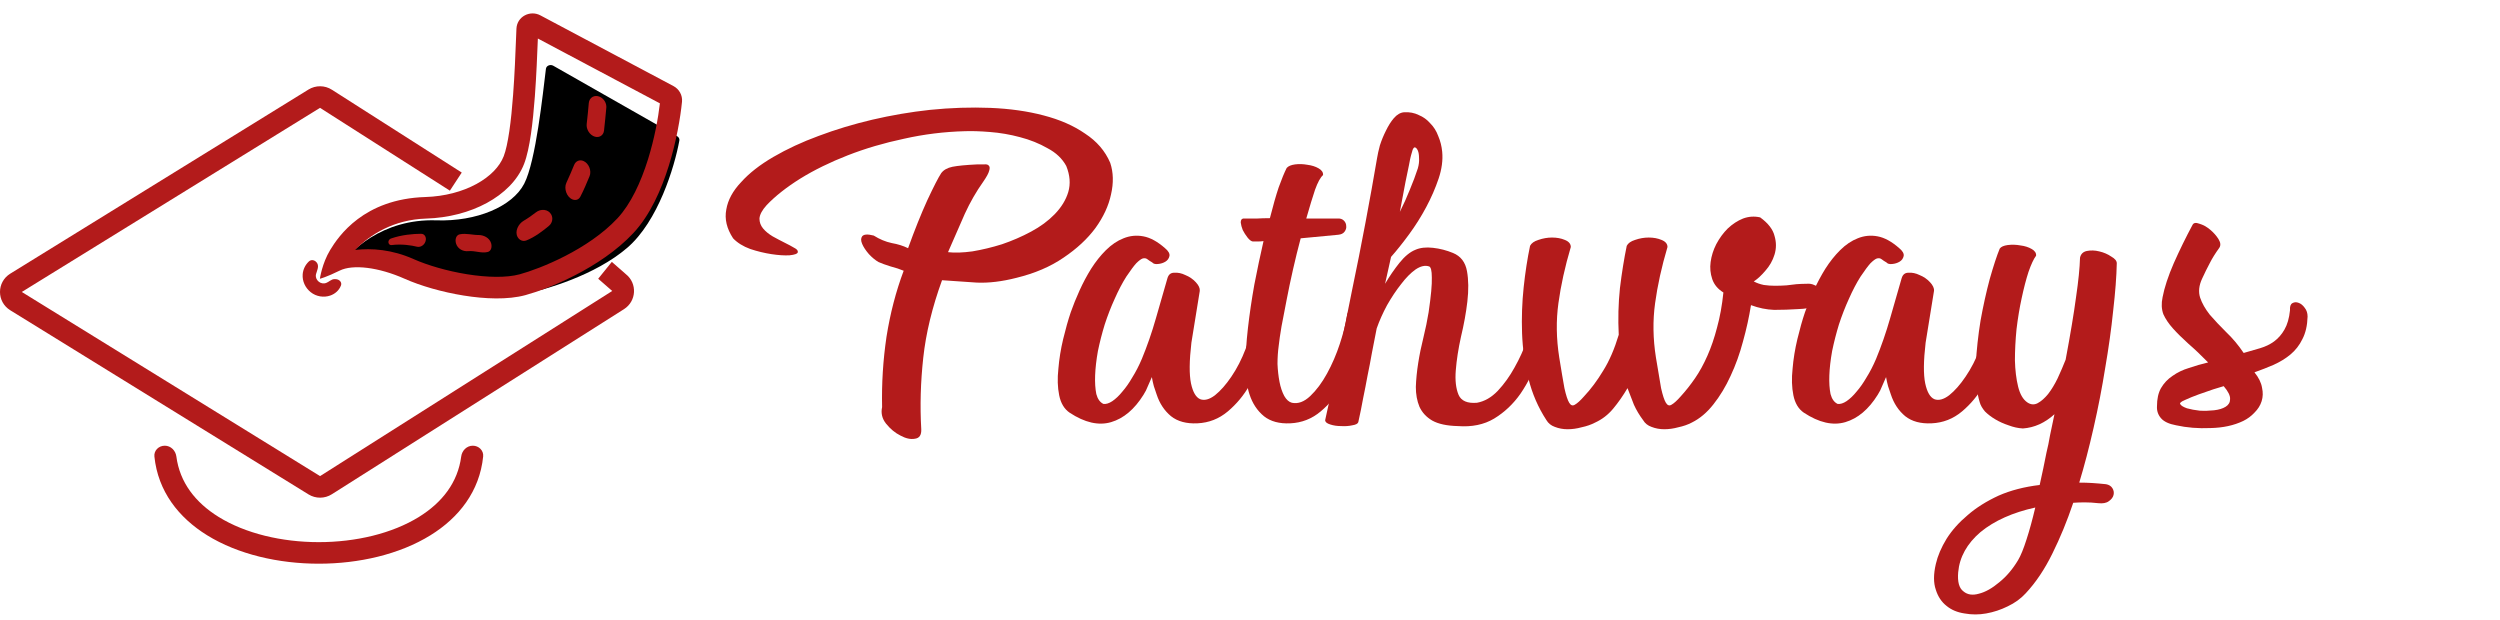 <svg width="125" height="31" viewBox="0 0 125 31" fill="none" xmlns="http://www.w3.org/2000/svg">
<path fill-rule="evenodd" clip-rule="evenodd" d="M15.134 13.719C15.152 13.476 15.259 13.248 15.445 13.072C15.58 12.944 15.788 13.015 15.87 13.181V13.181C15.95 13.343 15.849 13.533 15.801 13.707C15.795 13.728 15.792 13.748 15.791 13.767C15.783 13.874 15.829 13.998 15.943 14.089C16.045 14.171 16.186 14.19 16.298 14.152V14.152C16.437 14.104 16.567 13.958 16.713 13.958H16.777C16.958 13.958 17.113 14.108 17.048 14.276C16.951 14.528 16.741 14.7 16.509 14.779C16.199 14.885 15.821 14.838 15.533 14.607C15.258 14.386 15.11 14.055 15.134 13.719Z" fill="#B31B1B"/>
<path d="M21.819 11.017C19.108 10.925 17.426 12.585 16.924 13.426C17.51 13.158 19.108 12.829 20.815 13.655C22.195 14.323 24.706 14.963 26.212 14.688C27.258 14.497 29.751 13.77 31.357 12.394C32.907 11.066 33.725 8.351 33.968 7.028C33.984 6.942 33.94 6.858 33.858 6.811L27.666 3.288C27.515 3.201 27.315 3.282 27.296 3.442C27.14 4.695 26.795 8.049 26.212 9.182C25.621 10.329 23.827 11.085 21.819 11.017Z" fill="black"/>
<path fill-rule="evenodd" clip-rule="evenodd" d="M15.424 4.477C15.783 4.255 16.24 4.259 16.595 4.487L23.087 8.628L22.494 9.533L16.001 5.392L1.09 14.598L16.003 23.805L30.611 14.549L29.91 13.937L30.591 13.094L31.292 13.707C31.875 14.168 31.827 15.06 31.199 15.458L16.591 24.713C16.237 24.938 15.783 24.941 15.426 24.72L0.513 15.513C-0.171 15.091 -0.171 14.105 0.513 13.683L15.424 4.477Z" fill="#B31B1B"/>
<path fill-rule="evenodd" clip-rule="evenodd" d="M26.893 1.926C26.893 1.943 26.892 1.961 26.891 1.978C26.862 2.725 26.82 3.78 26.743 4.822C26.694 5.474 26.631 6.129 26.546 6.708C26.463 7.278 26.354 7.811 26.203 8.199C25.883 9.021 25.193 9.686 24.34 10.149C23.483 10.614 22.426 10.895 21.306 10.929C19.684 10.979 18.503 11.733 17.756 12.497C18.582 12.4 19.602 12.475 20.679 12.954C21.37 13.262 22.356 13.552 23.357 13.713C24.369 13.875 25.324 13.894 25.981 13.716C27.005 13.438 29.417 12.477 30.874 10.914C31.541 10.198 32.044 9.108 32.4 7.967C32.724 6.928 32.911 5.895 32.995 5.168L26.893 1.926ZM25.822 1.436C25.848 0.828 26.502 0.494 27.017 0.767L33.674 4.304C33.957 4.455 34.133 4.76 34.1 5.091C34.021 5.882 33.818 7.077 33.441 8.285C33.068 9.484 32.505 10.754 31.676 11.645C30.02 13.422 27.382 14.455 26.269 14.757C25.388 14.996 24.249 14.949 23.182 14.777C22.103 14.604 21.023 14.29 20.232 13.938C18.925 13.357 17.64 13.205 16.982 13.531C16.325 13.856 15.995 13.938 15.995 13.938C15.995 13.938 16.097 13.179 16.51 12.497C16.923 11.816 18.185 9.945 21.272 9.851C22.236 9.821 23.122 9.58 23.816 9.203C24.514 8.824 24.984 8.329 25.186 7.811C25.291 7.541 25.386 7.108 25.467 6.554C25.547 6.009 25.608 5.382 25.655 4.743C25.732 3.722 25.772 2.692 25.801 1.945C25.809 1.756 25.816 1.584 25.822 1.436Z" fill="#B31B1B"/>
<path d="M25.883 11.856C25.725 11.584 25.906 11.194 26.196 11.03C26.373 10.929 26.621 10.757 26.793 10.62C27.042 10.423 27.407 10.457 27.556 10.715C27.663 10.899 27.624 11.141 27.452 11.288C27.174 11.524 26.735 11.861 26.315 12.023C26.143 12.089 25.97 12.007 25.883 11.856Z" fill="#B31B1B"/>
<path d="M29.751 6.836C29.491 6.766 29.302 6.465 29.335 6.196C29.375 5.871 29.412 5.472 29.439 5.156C29.464 4.873 29.726 4.721 29.99 4.839C30.198 4.932 30.336 5.163 30.316 5.385C30.288 5.694 30.246 6.139 30.201 6.532C30.174 6.763 29.974 6.896 29.751 6.836Z" fill="#B31B1B"/>
<path d="M28.63 9.974C28.339 9.863 28.183 9.432 28.317 9.144C28.465 8.826 28.606 8.491 28.705 8.25C28.787 8.05 28.98 7.966 29.174 8.05V8.05C29.439 8.165 29.59 8.535 29.479 8.808C29.348 9.129 29.175 9.532 29.016 9.836C28.938 9.984 28.784 10.034 28.63 9.974V9.974Z" fill="#B31B1B"/>
<path d="M22.804 12.184C22.738 11.979 22.804 11.754 22.986 11.716C23.306 11.65 23.626 11.753 23.93 11.751C24.175 11.749 24.468 11.883 24.553 12.152V12.152C24.615 12.344 24.556 12.558 24.387 12.599C24.056 12.68 23.769 12.523 23.4 12.558C23.159 12.581 22.889 12.45 22.804 12.184V12.184Z" fill="#B31B1B"/>
<path d="M19.445 12.012C19.466 11.973 19.5 11.943 19.539 11.929C20.088 11.736 20.669 11.692 21.053 11.689C21.266 11.687 21.363 11.932 21.242 12.145V12.145C21.157 12.295 20.993 12.37 20.85 12.336C20.577 12.269 20.103 12.189 19.578 12.253C19.457 12.268 19.379 12.132 19.445 12.012V12.012Z" fill="#B31B1B"/>
<path fill-rule="evenodd" clip-rule="evenodd" d="M10.356 26.763C8.933 25.883 7.898 24.567 7.72 22.824C7.69 22.527 7.937 22.285 8.238 22.285C8.54 22.285 8.779 22.528 8.818 22.823C8.987 24.122 9.769 25.127 10.934 25.848C12.271 26.675 14.089 27.107 15.939 27.107C17.79 27.107 19.608 26.675 20.945 25.848C22.11 25.127 22.892 24.122 23.061 22.823C23.099 22.528 23.339 22.285 23.64 22.285C23.941 22.285 24.188 22.527 24.158 22.824C23.981 24.567 22.946 25.883 21.523 26.763C19.971 27.723 17.939 28.185 15.939 28.185C13.939 28.185 11.907 27.723 10.356 26.763Z" fill="#B31B1B"/>
<path d="M44.105 20.356C44.079 19.183 44.152 18.01 44.325 16.838C44.511 15.665 44.798 14.565 45.184 13.537C44.998 13.458 44.778 13.386 44.525 13.32C44.272 13.241 44.072 13.168 43.925 13.102C43.766 13.01 43.606 12.878 43.446 12.707C43.286 12.522 43.173 12.351 43.107 12.193C43.04 12.035 43.04 11.91 43.107 11.818C43.187 11.712 43.38 11.699 43.686 11.778C43.979 11.962 44.278 12.088 44.585 12.153C44.891 12.206 45.164 12.292 45.404 12.41C45.736 11.488 46.056 10.691 46.362 10.019C46.682 9.334 46.915 8.879 47.062 8.655C47.181 8.497 47.368 8.392 47.621 8.339C47.887 8.286 48.3 8.247 48.859 8.22C48.979 8.22 49.092 8.22 49.199 8.22C49.319 8.207 49.398 8.227 49.438 8.28C49.492 8.332 49.498 8.418 49.458 8.537C49.432 8.655 49.332 8.84 49.159 9.09C48.813 9.578 48.506 10.111 48.24 10.691C47.987 11.258 47.707 11.897 47.401 12.608C47.734 12.648 48.14 12.634 48.62 12.569C49.099 12.489 49.592 12.371 50.098 12.213C50.604 12.041 51.09 11.831 51.556 11.58C52.022 11.33 52.415 11.04 52.734 10.711C53.067 10.368 53.294 9.999 53.413 9.604C53.533 9.195 53.5 8.761 53.313 8.299C53.114 7.931 52.801 7.634 52.375 7.41C51.962 7.173 51.502 6.988 50.996 6.857C50.504 6.725 50.004 6.639 49.498 6.6C49.006 6.56 48.586 6.547 48.24 6.56C47.215 6.587 46.203 6.712 45.204 6.936C44.205 7.147 43.266 7.423 42.388 7.766C41.509 8.108 40.716 8.497 40.011 8.932C39.318 9.367 38.759 9.808 38.333 10.256C38.106 10.507 37.986 10.73 37.973 10.928C37.973 11.113 38.033 11.277 38.153 11.422C38.273 11.567 38.433 11.699 38.632 11.818C38.845 11.936 39.045 12.041 39.231 12.134C39.418 12.226 39.578 12.312 39.711 12.391C39.844 12.457 39.904 12.529 39.891 12.608C39.877 12.687 39.738 12.74 39.471 12.766C39.218 12.779 38.919 12.76 38.572 12.707C38.226 12.654 37.873 12.569 37.514 12.45C37.154 12.318 36.868 12.14 36.655 11.916C36.335 11.429 36.222 10.948 36.315 10.473C36.395 9.999 36.642 9.545 37.054 9.11C37.454 8.662 37.993 8.24 38.672 7.845C39.351 7.45 40.104 7.1 40.929 6.797C41.768 6.481 42.66 6.211 43.606 5.987C44.565 5.763 45.53 5.598 46.502 5.493C47.541 5.388 48.546 5.355 49.518 5.394C50.49 5.434 51.376 5.559 52.175 5.77C52.987 5.98 53.68 6.283 54.252 6.679C54.838 7.061 55.258 7.548 55.511 8.141C55.67 8.616 55.684 9.143 55.551 9.722C55.431 10.289 55.171 10.849 54.772 11.402C54.372 11.943 53.84 12.437 53.174 12.885C52.521 13.333 51.736 13.669 50.817 13.893C50.098 14.077 49.438 14.156 48.839 14.13C48.24 14.09 47.661 14.051 47.102 14.011C46.609 15.368 46.296 16.66 46.163 17.885C46.029 19.11 45.996 20.303 46.063 21.462C46.076 21.752 45.97 21.91 45.743 21.937C45.53 21.976 45.29 21.924 45.024 21.779C44.758 21.647 44.518 21.449 44.305 21.186C44.105 20.935 44.039 20.659 44.105 20.356Z" fill="#B31B1B"/>
<path d="M58.372 13.912C58.425 13.728 58.538 13.636 58.711 13.636C58.898 13.623 59.084 13.662 59.27 13.754C59.47 13.834 59.643 13.952 59.79 14.11C59.936 14.268 60.003 14.413 59.989 14.545L59.57 17.134C59.464 18.043 59.457 18.722 59.55 19.17C59.643 19.605 59.796 19.868 60.01 19.96C60.222 20.039 60.469 19.974 60.748 19.763C61.028 19.539 61.301 19.229 61.568 18.834C61.847 18.425 62.087 17.958 62.287 17.431C62.5 16.89 62.639 16.343 62.706 15.79C62.719 15.645 62.779 15.546 62.886 15.494C62.992 15.441 63.105 15.428 63.225 15.454C63.345 15.48 63.445 15.546 63.525 15.652C63.605 15.744 63.625 15.869 63.585 16.027C63.518 16.475 63.392 16.996 63.205 17.589C63.032 18.168 62.793 18.722 62.486 19.249C62.193 19.763 61.827 20.204 61.388 20.573C60.948 20.942 60.442 21.14 59.87 21.166C59.324 21.192 58.884 21.074 58.551 20.81C58.218 20.534 57.979 20.171 57.832 19.723C57.779 19.578 57.732 19.44 57.692 19.308C57.653 19.163 57.619 19.012 57.593 18.854C57.526 18.998 57.459 19.15 57.393 19.308C57.34 19.453 57.266 19.598 57.173 19.743C56.72 20.468 56.181 20.922 55.555 21.107C54.929 21.291 54.237 21.133 53.478 20.632C53.212 20.448 53.038 20.158 52.959 19.763C52.879 19.367 52.865 18.926 52.919 18.439C52.959 17.951 53.038 17.457 53.158 16.956C53.278 16.456 53.405 16.008 53.538 15.612C53.658 15.27 53.804 14.907 53.977 14.525C54.15 14.143 54.343 13.781 54.556 13.438C54.783 13.082 55.029 12.773 55.295 12.509C55.575 12.232 55.868 12.035 56.174 11.916C56.494 11.785 56.827 11.752 57.173 11.818C57.519 11.883 57.879 12.081 58.252 12.41C58.425 12.555 58.498 12.687 58.471 12.806C58.445 12.924 58.378 13.017 58.272 13.082C58.165 13.148 58.039 13.188 57.892 13.201C57.759 13.214 57.666 13.188 57.612 13.122C57.519 13.069 57.439 13.017 57.373 12.964C57.306 12.911 57.226 12.898 57.133 12.924C57.053 12.951 56.947 13.03 56.814 13.162C56.694 13.293 56.527 13.517 56.314 13.834C56.114 14.15 55.921 14.519 55.735 14.94C55.548 15.349 55.382 15.777 55.236 16.225C55.102 16.66 54.989 17.101 54.896 17.549C54.816 17.997 54.77 18.406 54.756 18.774C54.743 19.13 54.763 19.44 54.816 19.703C54.883 19.954 55.002 20.119 55.176 20.198C55.309 20.211 55.455 20.165 55.615 20.059C55.788 19.941 55.955 19.782 56.114 19.585C56.288 19.387 56.454 19.15 56.614 18.873C56.787 18.597 56.947 18.287 57.093 17.944C57.359 17.299 57.593 16.627 57.792 15.928C57.992 15.23 58.185 14.558 58.372 13.912Z" fill="#B31B1B"/>
<path d="M62.637 12.074C62.557 12.061 62.47 11.995 62.377 11.877C62.284 11.758 62.204 11.633 62.137 11.501C62.084 11.37 62.051 11.244 62.037 11.126C62.037 11.007 62.077 10.941 62.157 10.928C62.384 10.928 62.603 10.928 62.816 10.928C63.043 10.915 63.269 10.908 63.495 10.908C63.655 10.276 63.802 9.762 63.935 9.367C64.081 8.958 64.215 8.635 64.334 8.398C64.414 8.306 64.554 8.247 64.754 8.22C64.954 8.194 65.16 8.201 65.373 8.24C65.586 8.267 65.773 8.326 65.932 8.418C66.092 8.51 66.165 8.622 66.152 8.754C66.019 8.873 65.886 9.116 65.753 9.485C65.633 9.841 65.486 10.322 65.313 10.928H66.871C67.004 10.915 67.111 10.948 67.191 11.027C67.271 11.106 67.311 11.198 67.311 11.304C67.324 11.396 67.297 11.488 67.231 11.58C67.164 11.673 67.058 11.725 66.911 11.738L65.034 11.916C64.9 12.417 64.774 12.931 64.654 13.458C64.534 13.985 64.428 14.492 64.334 14.98C64.241 15.467 64.155 15.915 64.075 16.324C64.008 16.719 63.962 17.042 63.935 17.292C63.895 17.582 63.875 17.885 63.875 18.201C63.888 18.518 63.922 18.814 63.975 19.091C64.028 19.367 64.108 19.605 64.215 19.802C64.321 19.987 64.448 20.099 64.594 20.138C64.9 20.204 65.207 20.092 65.513 19.802C65.819 19.512 66.099 19.137 66.352 18.676C66.605 18.215 66.818 17.72 66.991 17.193C67.164 16.666 67.284 16.199 67.351 15.79C67.364 15.645 67.424 15.546 67.53 15.494C67.637 15.441 67.75 15.428 67.87 15.454C67.99 15.48 68.09 15.546 68.169 15.652C68.249 15.744 68.269 15.869 68.229 16.027C68.163 16.475 68.036 16.996 67.85 17.589C67.677 18.168 67.437 18.722 67.131 19.249C66.838 19.763 66.472 20.204 66.032 20.573C65.593 20.942 65.087 21.14 64.514 21.166C63.968 21.192 63.529 21.074 63.196 20.81C62.863 20.534 62.623 20.171 62.477 19.723C62.357 19.367 62.29 18.9 62.277 18.32C62.277 17.74 62.317 17.101 62.397 16.403C62.477 15.704 62.583 14.98 62.717 14.229C62.863 13.478 63.016 12.753 63.176 12.055C63.083 12.068 62.989 12.074 62.896 12.074C62.816 12.074 62.73 12.074 62.637 12.074Z" fill="#B31B1B"/>
<path d="M68.834 16.423C68.754 16.857 68.674 17.266 68.595 17.648C68.528 18.03 68.455 18.412 68.375 18.794C68.308 19.163 68.235 19.539 68.155 19.921C68.089 20.29 68.009 20.685 67.915 21.107C67.889 21.186 67.789 21.238 67.616 21.265C67.443 21.304 67.256 21.317 67.057 21.304C66.857 21.304 66.677 21.278 66.517 21.225C66.344 21.173 66.258 21.1 66.258 21.008C66.471 20.059 66.69 19.032 66.917 17.925C67.143 16.818 67.37 15.691 67.596 14.545C67.836 13.399 68.062 12.259 68.275 11.126C68.488 9.993 68.681 8.919 68.854 7.904C68.881 7.733 68.927 7.522 68.994 7.272C69.074 7.021 69.174 6.778 69.294 6.54C69.413 6.29 69.547 6.079 69.693 5.908C69.853 5.723 70.026 5.625 70.213 5.612C70.479 5.598 70.719 5.644 70.932 5.75C71.158 5.842 71.351 5.98 71.511 6.165C71.684 6.336 71.817 6.547 71.91 6.797C72.017 7.048 72.084 7.311 72.11 7.588C72.15 8.01 72.09 8.458 71.93 8.932C71.77 9.406 71.564 9.881 71.311 10.355C71.058 10.829 70.772 11.284 70.452 11.719C70.133 12.153 69.833 12.529 69.553 12.845L69.254 14.189C69.48 13.807 69.72 13.458 69.973 13.142C70.239 12.812 70.505 12.595 70.772 12.489C71.011 12.384 71.304 12.351 71.651 12.391C71.997 12.43 72.33 12.516 72.649 12.648C73.036 12.806 73.269 13.109 73.349 13.557C73.428 13.992 73.435 14.499 73.368 15.079C73.302 15.645 73.195 16.232 73.049 16.838C72.916 17.444 72.829 18.004 72.789 18.518C72.749 19.018 72.796 19.427 72.929 19.743C73.062 20.046 73.368 20.178 73.848 20.138C74.221 20.072 74.567 19.875 74.886 19.545C75.206 19.203 75.486 18.814 75.725 18.379C75.978 17.931 76.185 17.477 76.345 17.015C76.504 16.541 76.604 16.139 76.644 15.81C76.658 15.665 76.711 15.566 76.804 15.513C76.911 15.461 77.017 15.447 77.124 15.474C77.243 15.487 77.343 15.546 77.423 15.652C77.503 15.744 77.523 15.869 77.483 16.027C77.337 16.647 77.144 17.279 76.904 17.925C76.678 18.57 76.385 19.157 76.025 19.684C75.665 20.198 75.226 20.613 74.707 20.929C74.201 21.232 73.595 21.357 72.889 21.304C72.343 21.291 71.917 21.199 71.611 21.028C71.318 20.856 71.105 20.626 70.972 20.336C70.852 20.046 70.792 19.717 70.792 19.348C70.805 18.966 70.845 18.564 70.912 18.142C70.978 17.72 71.065 17.299 71.171 16.877C71.278 16.442 71.364 16.021 71.431 15.612C71.551 14.795 71.604 14.216 71.591 13.873C71.591 13.53 71.544 13.346 71.451 13.32C71.251 13.254 71.025 13.306 70.772 13.478C70.532 13.649 70.292 13.893 70.053 14.209C69.813 14.512 69.58 14.861 69.354 15.257C69.141 15.652 68.967 16.041 68.834 16.423ZM70.632 7.489C70.605 7.568 70.579 7.66 70.552 7.766C70.525 7.858 70.492 8.016 70.452 8.24C70.412 8.451 70.352 8.741 70.272 9.11C70.206 9.479 70.113 9.973 69.993 10.592C70.179 10.223 70.346 9.854 70.492 9.485C70.652 9.103 70.785 8.747 70.892 8.418C70.945 8.234 70.965 8.062 70.952 7.904C70.952 7.746 70.932 7.621 70.892 7.529C70.852 7.436 70.805 7.384 70.752 7.371C70.712 7.357 70.672 7.397 70.632 7.489Z" fill="#B31B1B"/>
<path d="M81.337 12.292C81.403 12.16 81.543 12.061 81.756 11.995C81.982 11.916 82.209 11.877 82.435 11.877C82.675 11.877 82.888 11.916 83.074 11.995C83.274 12.074 83.374 12.193 83.374 12.351C83.081 13.339 82.875 14.275 82.755 15.158C82.635 16.027 82.648 16.93 82.795 17.865C82.901 18.524 82.988 19.038 83.054 19.407C83.134 19.763 83.214 20.006 83.294 20.138C83.374 20.27 83.467 20.303 83.574 20.237C83.694 20.171 83.847 20.033 84.033 19.822C84.286 19.545 84.526 19.242 84.752 18.913C84.979 18.584 85.185 18.208 85.371 17.786C85.558 17.365 85.718 16.897 85.851 16.383C85.997 15.856 86.104 15.27 86.17 14.624C85.891 14.453 85.704 14.229 85.611 13.952C85.518 13.675 85.491 13.392 85.531 13.102C85.571 12.799 85.664 12.503 85.811 12.213C85.971 11.91 86.164 11.646 86.39 11.422C86.63 11.198 86.883 11.034 87.149 10.928C87.429 10.823 87.715 10.803 88.008 10.869C88.407 11.159 88.647 11.468 88.727 11.798C88.82 12.114 88.82 12.424 88.727 12.727C88.634 13.03 88.481 13.3 88.268 13.537C88.068 13.774 87.875 13.952 87.688 14.071C87.835 14.15 88.001 14.209 88.188 14.248C88.374 14.275 88.561 14.288 88.747 14.288C88.947 14.288 89.14 14.281 89.326 14.268C89.513 14.242 89.679 14.222 89.826 14.209C90.012 14.196 90.179 14.189 90.325 14.189C90.472 14.176 90.598 14.196 90.705 14.248C90.824 14.288 90.911 14.361 90.964 14.466C91.031 14.571 91.077 14.723 91.104 14.921C90.944 15.118 90.791 15.257 90.645 15.335C90.498 15.401 90.258 15.441 89.926 15.454C89.513 15.48 89.107 15.494 88.707 15.494C88.321 15.48 87.935 15.401 87.549 15.257C87.455 15.849 87.322 16.456 87.149 17.075C86.989 17.681 86.783 18.254 86.53 18.794C86.29 19.321 86.004 19.796 85.671 20.217C85.351 20.626 84.992 20.929 84.592 21.127C84.393 21.232 84.166 21.311 83.913 21.364C83.674 21.43 83.441 21.462 83.214 21.462C82.988 21.462 82.775 21.423 82.575 21.344C82.388 21.278 82.249 21.166 82.156 21.008C81.969 20.758 81.816 20.501 81.696 20.237C81.59 19.974 81.483 19.697 81.376 19.407C81.15 19.789 80.91 20.132 80.657 20.435C80.404 20.738 80.105 20.968 79.759 21.127C79.559 21.232 79.332 21.311 79.079 21.364C78.84 21.43 78.607 21.462 78.38 21.462C78.154 21.462 77.941 21.423 77.741 21.344C77.555 21.278 77.415 21.166 77.322 21.008C76.909 20.375 76.609 19.684 76.423 18.933C76.236 18.182 76.13 17.424 76.103 16.66C76.077 15.882 76.103 15.118 76.183 14.367C76.263 13.616 76.37 12.924 76.503 12.292C76.569 12.16 76.709 12.061 76.922 11.995C77.149 11.916 77.375 11.877 77.601 11.877C77.841 11.877 78.054 11.916 78.24 11.995C78.44 12.074 78.54 12.193 78.54 12.351C78.247 13.339 78.041 14.275 77.921 15.158C77.801 16.027 77.814 16.93 77.961 17.865C78.067 18.524 78.154 19.038 78.221 19.407C78.3 19.763 78.38 20.006 78.46 20.138C78.54 20.27 78.633 20.303 78.74 20.237C78.86 20.171 79.013 20.033 79.199 19.822C79.546 19.453 79.865 19.025 80.158 18.537C80.464 18.05 80.724 17.45 80.937 16.739C80.897 15.948 80.917 15.171 80.997 14.407C81.09 13.642 81.203 12.938 81.337 12.292Z" fill="#B31B1B"/>
<path d="M95.082 13.912C95.136 13.728 95.249 13.636 95.422 13.636C95.608 13.623 95.795 13.662 95.981 13.754C96.181 13.834 96.354 13.952 96.501 14.11C96.647 14.268 96.714 14.413 96.7 14.545L96.281 17.134C96.174 18.043 96.168 18.722 96.261 19.17C96.354 19.605 96.507 19.868 96.72 19.96C96.933 20.039 97.18 19.974 97.459 19.763C97.739 19.539 98.012 19.229 98.278 18.834C98.558 18.425 98.798 17.958 98.997 17.431C99.21 16.89 99.35 16.343 99.417 15.79C99.43 15.645 99.49 15.546 99.597 15.494C99.703 15.441 99.816 15.428 99.936 15.454C100.056 15.48 100.156 15.546 100.236 15.652C100.316 15.744 100.336 15.869 100.296 16.027C100.229 16.475 100.103 16.996 99.916 17.589C99.743 18.168 99.503 18.722 99.197 19.249C98.904 19.763 98.538 20.204 98.099 20.573C97.659 20.942 97.153 21.14 96.581 21.166C96.034 21.192 95.595 21.074 95.262 20.81C94.929 20.534 94.69 20.171 94.543 19.723C94.49 19.578 94.443 19.44 94.403 19.308C94.363 19.163 94.33 19.012 94.303 18.854C94.237 18.998 94.17 19.15 94.104 19.308C94.05 19.453 93.977 19.598 93.884 19.743C93.431 20.468 92.892 20.922 92.266 21.107C91.64 21.291 90.948 21.133 90.189 20.632C89.922 20.448 89.749 20.158 89.669 19.763C89.589 19.367 89.576 18.926 89.629 18.439C89.669 17.951 89.749 17.457 89.869 16.956C89.989 16.456 90.115 16.008 90.249 15.612C90.368 15.27 90.515 14.907 90.688 14.525C90.861 14.143 91.054 13.781 91.267 13.438C91.494 13.082 91.74 12.773 92.006 12.509C92.286 12.232 92.579 12.035 92.885 11.916C93.205 11.785 93.538 11.752 93.884 11.818C94.23 11.883 94.59 12.081 94.963 12.41C95.136 12.555 95.209 12.687 95.182 12.806C95.156 12.924 95.089 13.017 94.983 13.082C94.876 13.148 94.749 13.188 94.603 13.201C94.47 13.214 94.377 13.188 94.323 13.122C94.23 13.069 94.15 13.017 94.084 12.964C94.017 12.911 93.937 12.898 93.844 12.924C93.764 12.951 93.658 13.03 93.524 13.162C93.405 13.293 93.238 13.517 93.025 13.834C92.825 14.15 92.632 14.519 92.446 14.94C92.259 15.349 92.093 15.777 91.946 16.225C91.813 16.66 91.7 17.101 91.607 17.549C91.527 17.997 91.48 18.406 91.467 18.774C91.454 19.13 91.474 19.44 91.527 19.703C91.594 19.954 91.713 20.119 91.886 20.198C92.02 20.211 92.166 20.165 92.326 20.059C92.499 19.941 92.665 19.782 92.825 19.585C92.998 19.387 93.165 19.15 93.325 18.873C93.498 18.597 93.658 18.287 93.804 17.944C94.07 17.299 94.303 16.627 94.503 15.928C94.703 15.23 94.896 14.558 95.082 13.912Z" fill="#B31B1B"/>
<path d="M102.723 20.711C102.244 21.146 101.718 21.383 101.145 21.423C100.905 21.41 100.666 21.357 100.426 21.265C100.186 21.186 99.967 21.087 99.767 20.968C99.567 20.85 99.394 20.718 99.248 20.573C99.114 20.415 99.028 20.263 98.988 20.119C98.828 19.591 98.761 18.966 98.788 18.241C98.828 17.503 98.908 16.765 99.028 16.027C99.161 15.289 99.314 14.598 99.487 13.952C99.674 13.293 99.84 12.786 99.987 12.43C100.053 12.338 100.186 12.279 100.386 12.252C100.599 12.226 100.812 12.232 101.025 12.272C101.238 12.298 101.425 12.358 101.585 12.45C101.744 12.542 101.818 12.654 101.804 12.786C101.684 12.944 101.558 13.214 101.425 13.596C101.305 13.965 101.192 14.4 101.085 14.901C100.979 15.388 100.892 15.909 100.826 16.462C100.772 17.015 100.746 17.536 100.746 18.023C100.759 18.511 100.812 18.946 100.905 19.328C100.999 19.71 101.152 19.974 101.365 20.119C101.538 20.237 101.711 20.25 101.884 20.158C102.057 20.066 102.23 19.914 102.404 19.703C102.577 19.48 102.736 19.216 102.883 18.913C103.029 18.597 103.163 18.287 103.282 17.984C103.522 16.706 103.695 15.665 103.802 14.861C103.922 14.044 103.988 13.386 104.001 12.885C104.041 12.7 104.155 12.588 104.341 12.549C104.541 12.509 104.747 12.516 104.96 12.569C105.187 12.621 105.386 12.707 105.559 12.825C105.746 12.931 105.839 13.043 105.839 13.162C105.826 13.82 105.766 14.611 105.659 15.533C105.566 16.442 105.433 17.398 105.26 18.399C105.1 19.4 104.907 20.395 104.681 21.383C104.454 22.385 104.215 23.301 103.962 24.131C104.188 24.131 104.401 24.137 104.601 24.15C104.814 24.164 105.047 24.183 105.3 24.21C105.446 24.236 105.553 24.302 105.619 24.407C105.686 24.513 105.706 24.625 105.679 24.743C105.653 24.862 105.573 24.967 105.44 25.06C105.32 25.152 105.14 25.185 104.9 25.158C104.674 25.132 104.454 25.119 104.241 25.119C104.041 25.119 103.848 25.125 103.662 25.139C103.356 26.048 103.009 26.891 102.623 27.669C102.237 28.459 101.791 29.124 101.285 29.665C101.045 29.928 100.746 30.146 100.386 30.317C100.04 30.488 99.68 30.607 99.308 30.673C98.948 30.738 98.588 30.738 98.229 30.673C97.869 30.62 97.57 30.495 97.33 30.297C97.077 30.099 96.897 29.829 96.791 29.487C96.671 29.144 96.671 28.716 96.791 28.202C96.884 27.794 97.064 27.372 97.33 26.937C97.596 26.515 97.949 26.12 98.389 25.751C98.815 25.382 99.327 25.06 99.927 24.783C100.526 24.519 101.212 24.341 101.984 24.249C102.051 23.959 102.111 23.683 102.164 23.419C102.217 23.169 102.27 22.905 102.324 22.629C102.39 22.365 102.45 22.075 102.503 21.759C102.57 21.456 102.643 21.107 102.723 20.711ZM100.905 28.005C101.039 27.78 101.178 27.438 101.325 26.977C101.471 26.529 101.618 25.995 101.764 25.376C100.632 25.626 99.72 26.035 99.028 26.601C98.349 27.181 97.976 27.853 97.909 28.617C97.869 29.091 97.956 29.408 98.169 29.566C98.369 29.737 98.628 29.777 98.948 29.684C99.267 29.605 99.607 29.414 99.967 29.111C100.326 28.821 100.639 28.452 100.905 28.005Z" fill="#B31B1B"/>
<path d="M110.965 12.391C110.765 12.667 110.605 12.924 110.486 13.162C110.366 13.386 110.239 13.642 110.106 13.932C109.946 14.275 109.913 14.591 110.006 14.881C110.099 15.158 110.259 15.441 110.486 15.731C110.725 16.008 110.998 16.297 111.304 16.601C111.624 16.904 111.917 17.253 112.183 17.648C112.463 17.569 112.736 17.49 113.002 17.411C113.269 17.332 113.502 17.22 113.701 17.075C113.914 16.917 114.088 16.719 114.221 16.482C114.367 16.232 114.46 15.909 114.5 15.513C114.487 15.329 114.527 15.21 114.62 15.158C114.713 15.105 114.813 15.098 114.92 15.138C115.04 15.177 115.146 15.263 115.239 15.395C115.333 15.513 115.379 15.658 115.379 15.83C115.366 16.278 115.279 16.653 115.12 16.956C114.973 17.259 114.773 17.516 114.52 17.727C114.281 17.925 114.001 18.096 113.681 18.241C113.375 18.373 113.056 18.498 112.723 18.616C112.936 18.88 113.062 19.137 113.102 19.387C113.155 19.624 113.149 19.848 113.082 20.059C113.016 20.27 112.896 20.461 112.723 20.632C112.563 20.804 112.376 20.942 112.163 21.047C111.697 21.271 111.151 21.39 110.525 21.403C109.913 21.43 109.34 21.383 108.808 21.265C108.448 21.199 108.195 21.08 108.049 20.909C107.902 20.738 107.836 20.54 107.849 20.316C107.849 19.947 107.915 19.644 108.049 19.407C108.195 19.157 108.388 18.952 108.628 18.794C108.868 18.623 109.141 18.491 109.447 18.399C109.753 18.294 110.073 18.201 110.406 18.122C110.059 17.767 109.733 17.457 109.427 17.193C109.121 16.917 108.861 16.66 108.648 16.423C108.435 16.185 108.275 15.948 108.168 15.711C108.075 15.461 108.062 15.177 108.129 14.861C108.222 14.374 108.408 13.807 108.688 13.162C108.981 12.503 109.294 11.864 109.627 11.244C109.68 11.139 109.793 11.119 109.966 11.185C110.153 11.238 110.332 11.337 110.505 11.482C110.679 11.626 110.818 11.785 110.925 11.956C111.031 12.127 111.045 12.272 110.965 12.391ZM109.007 20.198C109.047 20.277 109.161 20.349 109.347 20.415C109.533 20.468 109.746 20.507 109.986 20.534C110.226 20.547 110.466 20.54 110.705 20.514C110.945 20.487 111.138 20.428 111.284 20.336C111.431 20.244 111.504 20.119 111.504 19.96C111.518 19.789 111.411 19.572 111.185 19.308C111.091 19.334 110.918 19.387 110.665 19.466C110.426 19.545 110.179 19.631 109.926 19.723C109.673 19.815 109.447 19.908 109.247 20C109.061 20.079 108.981 20.145 109.007 20.198Z" fill="#B31B1B"/>
</svg>
